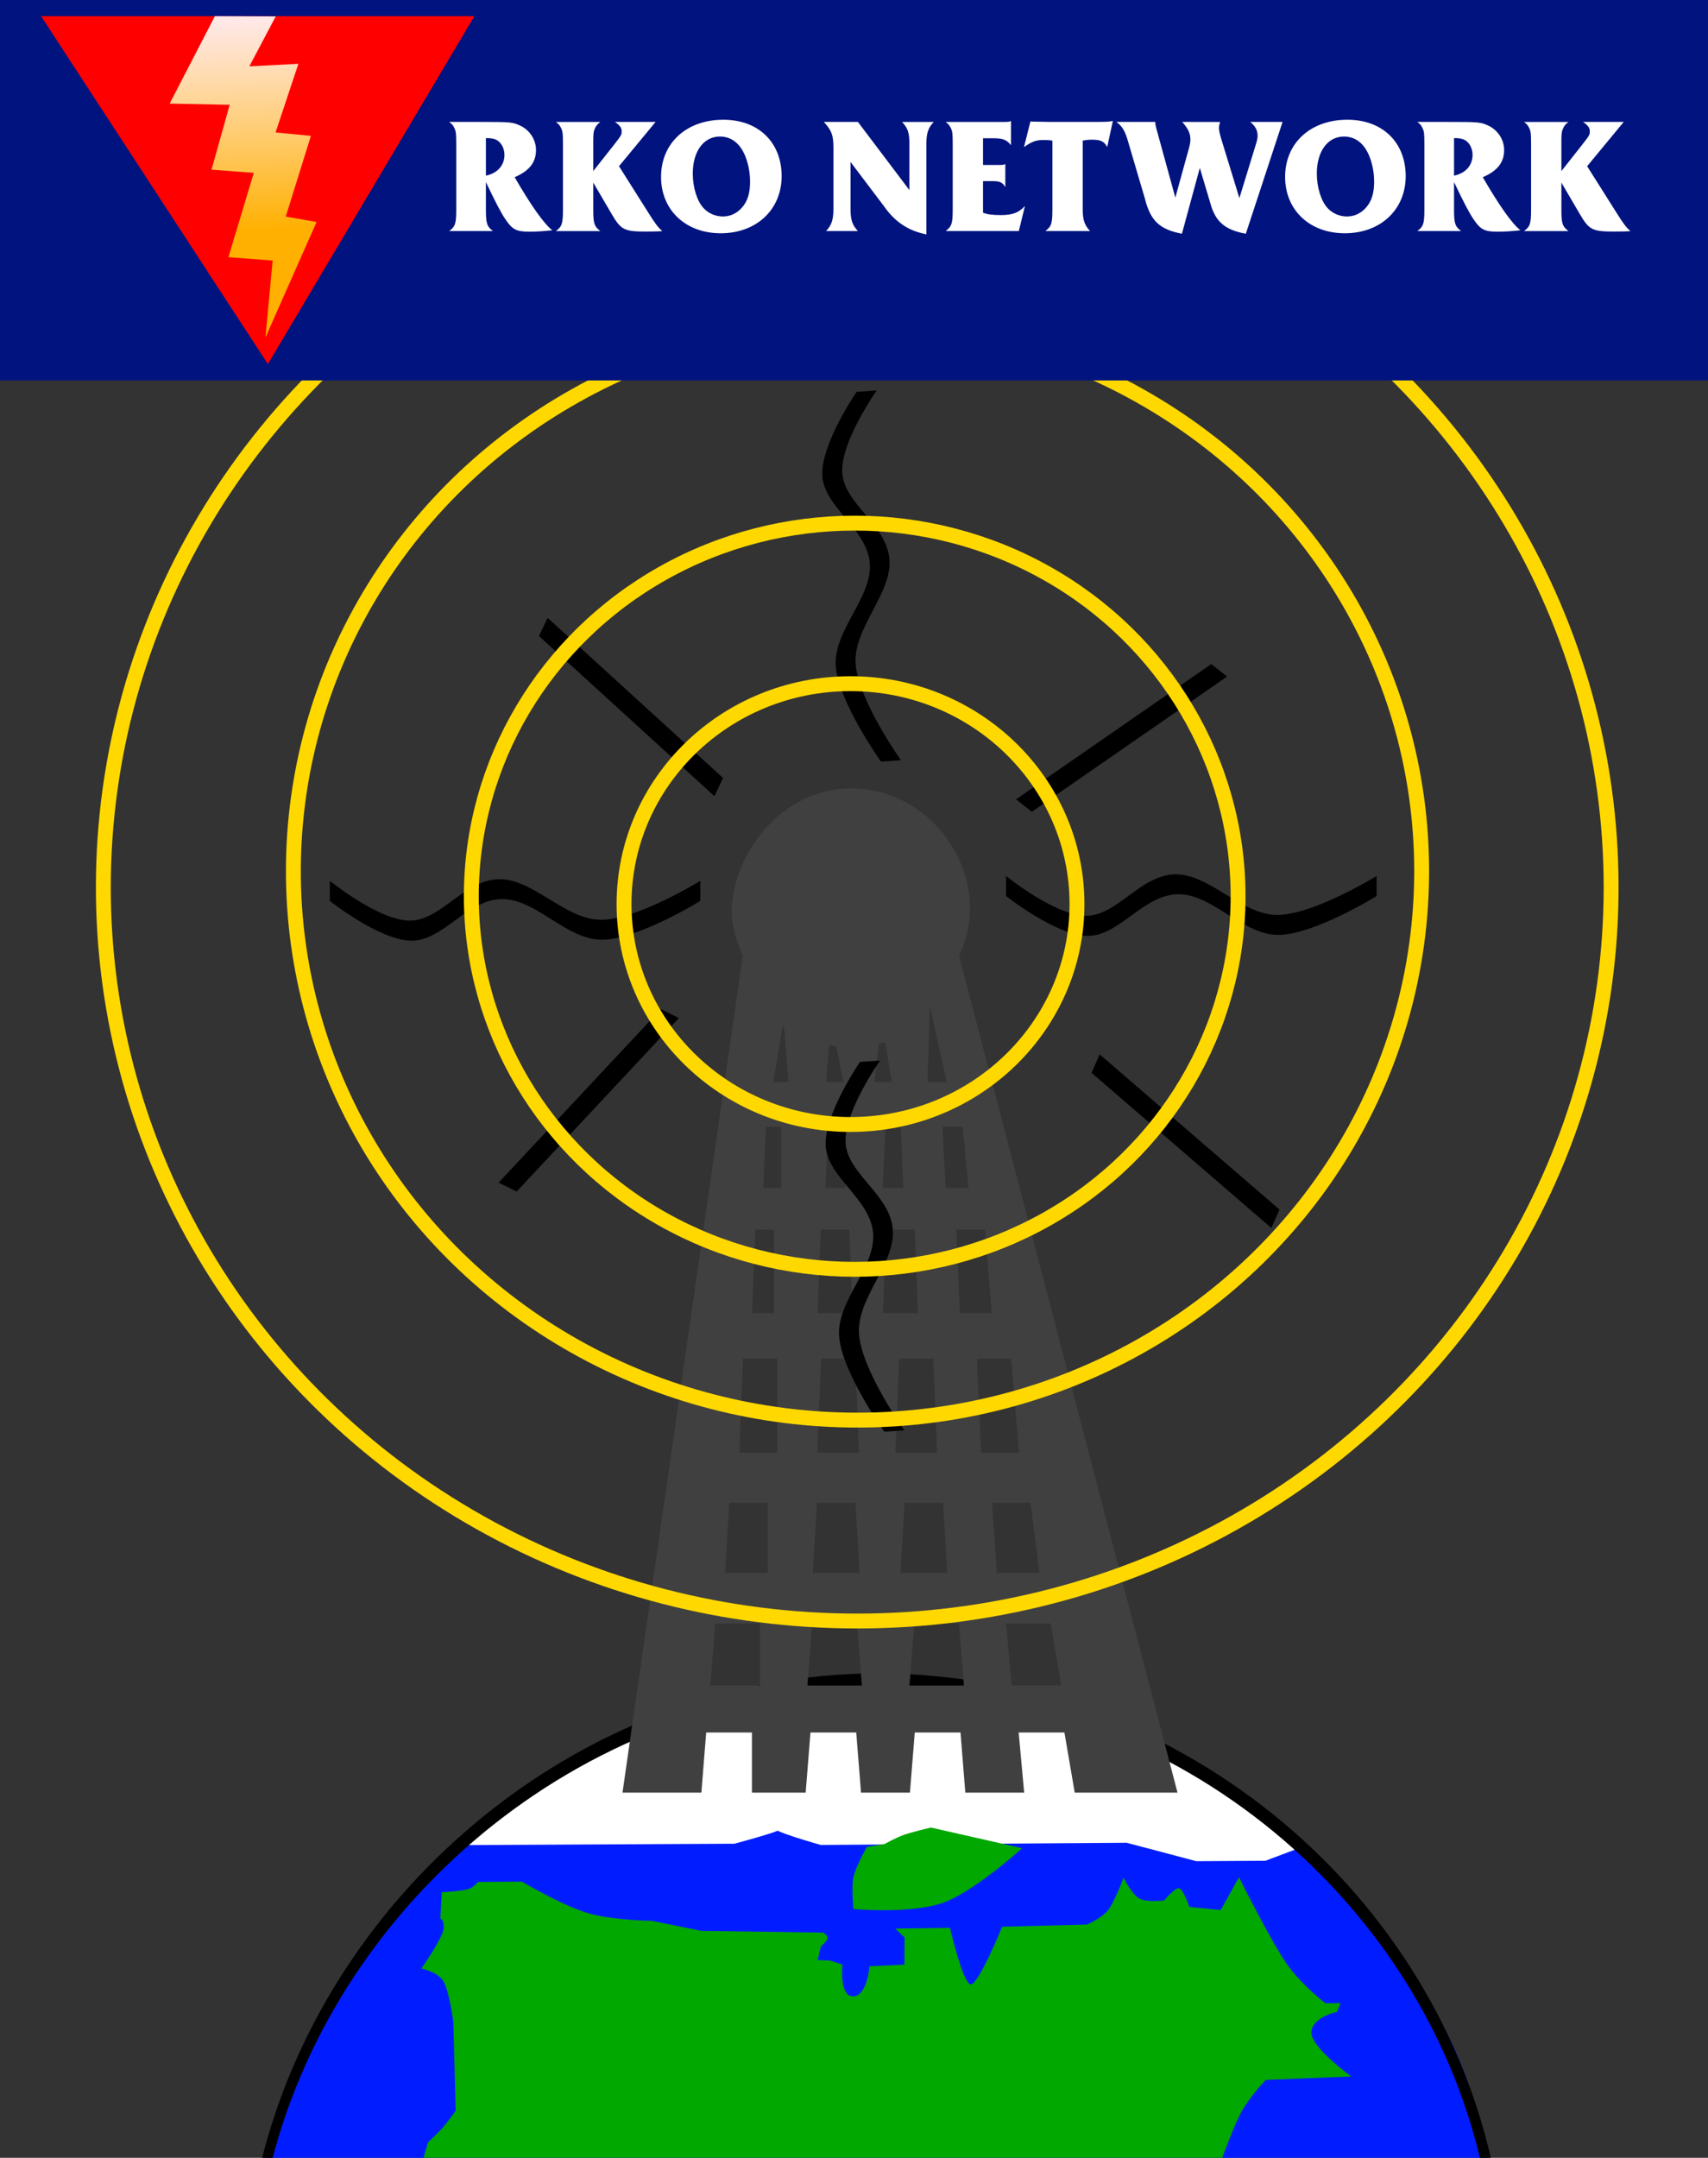 <?xml version="1.0" encoding="UTF-8" standalone="no"?>
<!-- Created with Inkscape (http://www.inkscape.org/) -->

<svg
   xmlns:dc="http://purl.org/dc/elements/1.1/"
   xmlns:cc="http://creativecommons.org/ns#"
   xmlns:rdf="http://www.w3.org/1999/02/22-rdf-syntax-ns#"
   xmlns:svg="http://www.w3.org/2000/svg"
   xmlns="http://www.w3.org/2000/svg"
   xmlns:xlink="http://www.w3.org/1999/xlink"
   xmlns:sodipodi="http://sodipodi.sourceforge.net/DTD/sodipodi-0.dtd"
   xmlns:inkscape="http://www.inkscape.org/namespaces/inkscape"
   width="182.033mm"
   height="229.923mm"
   viewBox="0 0 182.033 229.923"
   version="1.1"
   id="svg8"
   inkscape:version="0.92.4 (5da689c313, 2019-01-14)"
   sodipodi:docname="RKONetwork_1991.svg">
  <rect x="0" y="0" width="182.033" height="229.923" fill="#333333" stroke="none"/>
  <defs
     id="defs2">
    <linearGradient
       inkscape:collect="always"
       id="linearGradient1818">
      <stop
         style="stop-color:#ffb000;stop-opacity:1"
         offset="0"
         id="stop1814" />
      <stop
         style="stop-color:#ffffff;stop-opacity:0.914"
         offset="1"
         id="stop1816" />
    </linearGradient>
    <linearGradient
       inkscape:collect="always"
       xlink:href="#linearGradient1818"
       id="linearGradient1820"
       x1="19.665"
       y1="37.244"
       x2="18.768"
       y2="14.644"
       gradientUnits="userSpaceOnUse"
       gradientTransform="translate(-3.704)" />
  </defs>
  <sodipodi:namedview
     id="base"
     pagecolor="#ffffff"
     bordercolor="#666666"
     borderopacity="1.0"
     inkscape:pageopacity="0.0"
     inkscape:pageshadow="2"
     inkscape:zoom="0.98994949"
     inkscape:cx="363.39247"
     inkscape:cy="483.62125"
     inkscape:document-units="mm"
     inkscape:current-layer="layer1"
     showgrid="false"
     inkscape:window-width="1920"
     inkscape:window-height="1017"
     inkscape:window-x="-8"
     inkscape:window-y="-8"
     inkscape:window-maximized="1"
     fit-margin-top="0"
     fit-margin-left="0"
     fit-margin-right="0"
     fit-margin-bottom="0" />
  <g
     inkscape:label="Layer 1"
     inkscape:groupmode="layer"
     id="layer1"
     transform="translate(12.398,-12.705)">
    <g
       id="g1462"
       style="opacity:1">
      <path
         sodipodi:nodetypes="csccc"
         inkscape:connector-curvature="0"
         id="path1436"
         transform="scale(0.265)"
         d="m 315.643,722.547 c -1.475,-0.02 -2.938,-0.015 -4.387,0.014 C 166.566,725.39 70.635,846.109 60.074,916.814 H 550.789 C 539.814,813.202 404.885,723.766 315.643,722.547 Z"
         style="opacity:1;fill:#011dff;fill-opacity:1;stroke:none;stroke-width:21.953;stroke-miterlimit:4;stroke-dasharray:none;stroke-opacity:0.408;paint-order:stroke fill markers" />
      <path
         sodipodi:nodetypes="cccccczcczc"
         inkscape:connector-curvature="0"
         id="rect1445"
         d="M 80.459,191.776 C 108.692,191.422 126.15,209.593 126.15,209.593 l -3.683,1.384 -7.377,0.044 -7.413,-1.962 -32.602,0.235 c 0,0 -5.944,-1.692 -4.535,-1.72 1.41,-0.029 -4.673,1.588 -4.673,1.588 l -29.014,0.148 c 0,0 15.373,-17.178 43.606,-17.533 z"
         style="opacity:1;fill:#ffffff;fill-opacity:1;stroke:none;stroke-width:4.255;stroke-miterlimit:4;stroke-dasharray:none;stroke-opacity:0.408;paint-order:stroke fill markers" />
      <path
         id="path826"
         transform="scale(0.265)"
         d="m 306.096,720.824 c -117.111,0 -220.41,85.945 -247.752,195.98 H 62.562 C 89.951,810.034 191.225,726.824 305.986,726.824 c 116.434,0 217.5,81.966 242.688,189.98 h 4.391 C 527.978,805.478 424.908,720.824 306.096,720.824 Z"
         style="opacity:1;fill:#000000;fill-opacity:1;stroke:none;stroke-width:20.611;stroke-miterlimit:4;stroke-dasharray:none;stroke-opacity:0.408;paint-order:stroke fill markers"
         inkscape:connector-curvature="0" />
      <path
         id="rect1448"
         transform="scale(0.265)"
         d="m 327.59,782.787 c 0,0 -8.078,1.898 -11.182,3.053 -3.103,1.154 -7.467,3.568 -7.467,3.568 l -7.066,1.146 c 0,0 -5.169,8.989 -5.646,13.346 -0.477,4.357 0.199,11.654 0.199,11.654 0,0 25.033,2.259 37.721,-3.168 12.688,-5.427 30.137,-21.295 30.137,-21.295 z m 123.902,19.955 -7.322,13.211 -12.666,-1.281 c 0,0 -2.416,-7.283 -4.143,-7.496 -1.727,-0.213 -5.93,4.918 -5.93,4.918 0,0 -6.898,0.931 -10.016,-0.781 -3.118,-1.712 -6.346,-8.43 -6.346,-8.43 0,0 -3.757,10.329 -6.475,13.445 -2.718,3.116 -8.242,5.459 -8.242,5.459 l -34.109,0.895 c 0,0 -9.572,23.583 -12.684,23.168 -3.111,-0.415 -8.291,-22.752 -8.291,-22.752 l -21.984,0.307 3.73,3.598 -0.065,10.912 -14.023,0.652 c 0,0 -0.958,12.066 -6.621,12.104 -5.664,0.036 -4.264,-12.783 -4.264,-12.783 l -4.984,-1.631 -4.996,-0.189 1.277,-5.475 c 0,0 2.685,-2.208 2.682,-3.391 -0.004,-1.183 -1.734,-2.164 -1.734,-2.164 l -48.916,-0.693 -19.961,-4.045 c 0,0 -13.507,-0.136 -23.906,-2.607 C 181.105,815.22 163.125,804.539 163.125,804.539 l -17.768,0.123 c -0.002,0.004 -1.035,1.711 -3.408,2.713 -2.376,1.003 -11.029,1.398 -11.029,1.398 l -0.617,10.615 c 0,0 1.686,0.444 1.287,4.191 -0.399,3.747 -8.902,15.904 -8.902,15.904 0,0 6.336,1.224 8.74,4.928 2.404,3.703 4.109,16.5 4.109,16.5 l 0.947,35.723 c 0,0 -3.241,4.59 -5.102,6.713 -1.86,2.123 -6.037,5.994 -6.037,5.994 l -2.127,7.445 h 321.086 c 2.52,-6.832 6.224,-16.458 8.697,-20.582 3.926,-6.548 9.291,-11.951 9.291,-11.951 l 34.367,-1.371 c 0,0 -16.573,-11.958 -16.051,-17.971 0.522,-6.013 10.26,-8.01 10.26,-8.01 l 1.516,-3.51 -6.135,0.019 c 0,0 -8.357,-6.269 -14.598,-14.502 -6.241,-8.233 -20.16,-36.168 -20.16,-36.168 z"
         style="opacity:1;fill:#00a800;fill-opacity:1;stroke:none;stroke-width:16.082;stroke-miterlimit:4;stroke-dasharray:none;stroke-opacity:0.408;paint-order:stroke fill markers"
         inkscape:connector-curvature="0" />
    </g>
    <path
       style="opacity:1;fill:#404040;fill-opacity:1;stroke:none;stroke-width:9.399;stroke-miterlimit:4;stroke-dasharray:none;stroke-opacity:0.408;paint-order:stroke fill markers"
       d="m 78.279,96.71 c -7.306,0 -12.7,6.984 -12.7,13.267 0.052,1.069 0.319,2.65 1.184,4.573 l -12.818,89.169 h 8.408 l 0.513,-6.41 h 4.876 v 6.41 h 5.724 l 0.513,-6.41 h 4.876 l 0.513,6.41 h 5.212 l 0.513,-6.41 h 4.876 l 0.513,6.41 h 6.272 l -0.586,-6.41 h 4.876 l 1.099,6.41 H 113.098 L 89.815,114.55 c 0.764,-1.771 1.16,-3.16 1.164,-5.102 -3.9e-5,-6.417 -5.394,-12.738 -12.7,-12.738 z m 8.42,23.179 1.812,8.108 h -2.061 z m -15.678,2.138 c 0.048,0.031 0.096,0.062 0.144,0.092 l 0.477,5.878 h -1.614 z m 10.919,1.73 0.705,4.24 h -1.859 l 0.484,-4.069 c 0.225,-0.051 0.448,-0.108 0.67,-0.171 z m -5.976,0.32 c 0.254,0.048 0.509,0.088 0.766,0.12 l 0.76,3.8 h -1.859 z m -6.732,8.692 h 1.62 v 6.52 H 68.941 Z m 6.634,0 h 1.62 l 0.291,6.52 h -2.202 z m 6.105,0 h 1.62 l 0.29,6.52 h -2.201 z m 6.084,0 h 2.149 l 0.623,6.52 h -2.44 z m -19.962,10.962 h 2.002 v 8.882 h -2.334 z m 6.975,0 h 3.06 l 0.332,8.882 h -3.724 z m 6.974,0 h 3.06 l 0.332,8.882 h -3.724 z m 7.48,0 h 3.06 l 0.712,8.882 H 89.899 Z m -22.735,13.749 h 3.65 v 10.016 h -4.046 z m 8.318,0 h 3.65 l 0.396,10.016 h -4.442 z m 8.319,0 h 3.65 l 0.396,10.016 h -4.442 z m 8.29,0 h 3.649 l 0.849,10.016 h -4.046 z m -26.391,15.355 h 4.101 v 7.465 h -4.546 z m 9.347,0 h 4.101 l 0.445,7.465 h -4.991 z m 9.346,0 h 4.101 l 0.445,7.465 h -4.991 z m 9.315,0 h 4.101 l 0.954,7.465 H 93.839 Z M 63.824,185.691 h 4.772 v 6.615 h -5.29 z m 10.346,0 h 4.772 l 0.518,6.615 H 73.652 Z m 10.875,0 h 4.772 l 0.518,6.615 h -5.807 z m 9.78,0 h 4.771 l 1.11,6.615 h -5.29 z"
       id="rect1464"
       inkscape:connector-curvature="0"
       sodipodi:nodetypes="sccccccccccccccccccccccsccccccccccccccccccccccccccccccccccccccccccccccccccccccccccccccccccccccccccccccccccccccccccccccccccccccccccccccccccccccc" />
    <path
       style="opacity:1;fill:#000000;fill-opacity:1;stroke:none;stroke-width:11.345;stroke-miterlimit:4;stroke-dasharray:none;stroke-opacity:0.408;paint-order:stroke fill markers"
       d="m 305.816,204.947 -8.064,0.529 c 0,0 -14.52,21.046 -13.82,33.746 0.7,12.7 17.818,21.15 19.064,34.992 1.246,13.842 -14.535,26.999 -13.668,41.34 0.867,14.341 18.174,38.6 18.174,38.6 l 8.064,-0.529 c 0,0 -17.309,-24.327 -18.238,-38.846 -0.931,-14.518 14.903,-28.343 13.574,-42.25 -1.328,-13.907 -18.31,-22.069 -18.957,-34.592 -0.647,-12.522 13.871,-32.99 13.871,-32.99 z m -132.365,91.428 -3.463,7.336 70.561,64.383 3.463,-7.336 z m 266.908,18.588 -78.525,54.385 6.377,5.014 78.525,-54.385 z m -14.742,84.551 c -13.964,0.415 -23.222,16.826 -35.76,16.652 -12.538,-0.174 -32.012,-16 -32.012,-16 v 8.082 c 0,0 20.051,15.867 32.77,16 12.719,0.133 22.272,-16.397 36.166,-16.734 13.894,-0.337 25.99,16.27 40.357,16.344 14.367,0.073 39.705,-15.609 39.705,-15.609 v -8.082 c 0,0 -25.407,15.679 -39.955,15.656 -14.548,-0.021 -27.307,-16.724 -41.271,-16.309 z m -271.982,1.953 c -13.964,0.415 -23.222,16.826 -35.76,16.652 -12.538,-0.174 -32.012,-16 -32.012,-16 v 8.08 c 0,0 20.051,15.867 32.77,16 12.719,0.133 22.272,-16.397 36.166,-16.734 13.894,-0.337 25.988,16.272 40.355,16.346 14.367,0.073 39.707,-15.611 39.707,-15.611 v -8.08 c 0,0 -25.409,15.679 -39.957,15.656 -14.548,-0.021 -27.305,-16.724 -41.27,-16.309 z m 65.348,52.256 -65.258,69.754 7.293,3.553 65.258,-69.752 z m 88.178,20.668 -8.064,0.529 c 0,0 -14.52,21.046 -13.82,33.746 0.7,12.7 17.818,21.15 19.064,34.992 1.246,13.842 -14.535,26.999 -13.668,41.34 0.867,14.341 18.176,38.6 18.176,38.6 l 8.062,-0.529 c 0,0 -17.307,-24.327 -18.236,-38.846 -0.931,-14.518 14.901,-28.341 13.572,-42.248 -1.328,-13.907 -18.31,-22.071 -18.957,-34.594 -0.647,-12.522 13.871,-32.99 13.871,-32.99 z m 88.305,-2.496 -3.256,7.43 72.326,62.393 3.256,-7.43 z"
       transform="scale(0.265)"
       id="rect1633"
       inkscape:connector-curvature="0"
       sodipodi:nodetypes="ccccccccsccccccccccccscccccccccsscccccccccscccccccccccccsccccccc" />
    <g
       id="g1806">
      <ellipse
         ry="23.485"
         rx="24.137"
         cy="109.039"
         cx="78.247"
         id="path1772"
         style="opacity:1;fill:none;fill-opacity:1;stroke:#ffd800;stroke-width:1.587;stroke-miterlimit:4;stroke-dasharray:none;stroke-opacity:1;paint-order:stroke fill markers" />
      <ellipse
         ry="39.755"
         rx="40.859"
         cy="108.201"
         cx="78.693"
         id="path1772-6"
         style="opacity:1;fill:none;fill-opacity:1;stroke:#ffd800;stroke-width:1.587;stroke-miterlimit:4;stroke-dasharray:none;stroke-opacity:1;paint-order:stroke fill markers" />
      <ellipse
         ry="58.501"
         rx="60.125"
         cy="105.524"
         cx="78.993"
         id="path1772-3"
         style="opacity:1;fill:none;fill-opacity:1;stroke:#ffd800;stroke-width:1.587;stroke-miterlimit:4;stroke-dasharray:none;stroke-opacity:1;paint-order:stroke fill markers" />
      <ellipse
         ry="78.177"
         rx="80.348"
         cy="107.256"
         cx="78.963"
         id="path1772-0"
         style="opacity:1;fill:none;fill-opacity:1;stroke:#ffd800;stroke-width:1.587;stroke-miterlimit:4;stroke-dasharray:none;stroke-opacity:1;paint-order:stroke fill markers" />
    </g>
    <path
       style="opacity:1;fill:#00137f;fill-opacity:1;stroke:none;stroke-width:2.811;stroke-miterlimit:4;stroke-dasharray:none;stroke-opacity:1;paint-order:stroke fill markers"
       d="M -12.398,12.705 H 169.627 V 53.243 H -12.398 Z"
       id="rect851"
       inkscape:connector-curvature="0" />
    <path
       style="opacity:1;fill:#ff0000;fill-opacity:1;stroke:none;stroke-width:1.587;stroke-miterlimit:4;stroke-dasharray:none;stroke-opacity:1;paint-order:stroke fill markers"
       d="M -8.018,14.429 H 38.16 L 16.153,51.501 Z"
       id="rect1808"
       inkscape:connector-curvature="0"
       sodipodi:nodetypes="cccc" />
    <path
       style="opacity:1;fill:url(#linearGradient1820);fill-opacity:1;stroke:none;stroke-width:1.587;stroke-miterlimit:4;stroke-dasharray:none;stroke-opacity:1;paint-order:stroke fill markers"
       d="m 10.504,14.429 6.485,0.024 -2.814,5.322 5.229,-0.27 -2.434,7.316 3.767,0.361 -2.68,8.606 3.286,0.571 -5.451,12.311 0.768,-8.205 -4.715,-0.354 2.704,-8.983 -4.503,-0.345 1.936,-6.907 -6.396,-0.134 z"
       id="rect1811"
       inkscape:connector-curvature="0"
       sodipodi:nodetypes="cccccccccccccccc" />
    <g
       aria-label="RKO NETWORK"
       style="font-style:normal;font-variant:normal;font-weight:bold;font-stretch:normal;font-size:16.734px;line-height:1.25;font-family:Europe;-inkscape-font-specification:'Europe Bold';letter-spacing:0px;word-spacing:0px;fill:#ffffff;fill-opacity:1;stroke:none;stroke-width:0.261"
       id="text1824">
      <path
         d="m 40.141,37.327 c -0.653,-0.502 -0.753,-0.82 -0.753,-2.309 v -2.912 c 1.004,2.108 1.606,3.28 2.092,3.983 0.72,1.071 1.155,1.305 2.544,1.305 0.753,0 1.506,-0.05 2.443,-0.151 -0.87,-0.669 -2.242,-2.594 -4.016,-5.656 1.556,-0.669 2.276,-1.573 2.276,-2.895 0,-1.121 -0.686,-2.159 -1.74,-2.627 -0.77,-0.351 -1.037,-0.368 -4.2,-0.368 h -3.313 c 0.284,0.218 0.418,0.351 0.552,0.653 0.167,0.335 0.201,0.586 0.201,1.657 v 7.011 c 0,1.506 -0.1,1.824 -0.753,2.309 z m -0.753,-9.906 c 0.351,0 0.602,0.017 0.837,0.084 0.669,0.167 1.138,0.87 1.138,1.707 0,1.121 -0.753,1.958 -1.975,2.209 z"
         style="font-style:normal;font-variant:normal;font-weight:bold;font-stretch:normal;font-family:'Friz Quadrata Std';-inkscape-font-specification:'Friz Quadrata Std Bold';letter-spacing:0px;fill:#ffffff;stroke-width:0.261"
         id="path875" />
      <path
         d="m 53.573,30.416 3.899,-4.719 h -4.334 c 0.535,0.368 0.72,0.636 0.72,1.004 0,0.385 -0.033,0.435 -1.021,1.69 l -2.008,2.544 v -2.928 c 0,-0.954 0.017,-1.238 0.134,-1.506 0.134,-0.351 0.301,-0.569 0.619,-0.803 H 46.846 c 0.284,0.218 0.418,0.351 0.552,0.653 0.167,0.335 0.201,0.586 0.201,1.657 v 7.011 c 0,1.506 -0.1,1.824 -0.753,2.309 h 4.736 c -0.653,-0.502 -0.753,-0.82 -0.753,-2.309 v -2.861 l 1.958,3.347 c 0.987,1.69 1.339,1.874 3.648,1.874 0.703,0 1.473,-0.017 1.757,-0.05 -0.469,-0.402 -0.736,-0.753 -1.606,-2.142 z"
         style="font-style:normal;font-variant:normal;font-weight:bold;font-stretch:normal;font-family:'Friz Quadrata Std';-inkscape-font-specification:'Friz Quadrata Std Bold';letter-spacing:0px;fill:#ffffff;stroke-width:0.261"
         id="path877" />
      <path
         d="m 64.698,25.463 c -3.932,0 -6.643,2.477 -6.643,6.091 0,3.531 2.61,6.007 6.359,6.007 3.799,0 6.493,-2.51 6.493,-6.091 0,-3.598 -2.477,-6.007 -6.208,-6.007 z m -0.368,1.791 c 0.92,0 1.69,0.418 2.242,1.222 0.602,0.87 0.971,2.242 0.971,3.598 0,1.238 -0.284,2.125 -0.904,2.795 -0.535,0.586 -1.238,0.904 -1.991,0.904 -0.77,0 -1.523,-0.318 -2.042,-0.87 -0.703,-0.736 -1.171,-2.209 -1.171,-3.698 0,-2.376 1.155,-3.949 2.895,-3.949 z"
         style="font-style:normal;font-variant:normal;font-weight:bold;font-stretch:normal;font-family:'Friz Quadrata Std';-inkscape-font-specification:'Friz Quadrata Std Bold';letter-spacing:0px;fill:#ffffff;stroke-width:0.261"
         id="path879" />
      <path
         d="m 79.036,37.327 c -0.602,-0.653 -0.786,-1.188 -0.786,-2.359 v -5.003 l 3.581,4.736 c 1.138,1.64 2.594,2.61 4.501,2.979 v -9.622 c 0,-1.155 0.184,-1.724 0.786,-2.359 h -3.38 c 0.619,0.653 0.786,1.155 0.786,2.359 v 4.903 L 79.036,25.697 h -3.631 c 0.837,0.92 1.021,1.422 1.021,2.744 v 6.526 c 0,1.155 -0.201,1.74 -0.786,2.359 z"
         style="font-style:normal;font-variant:normal;font-weight:bold;font-stretch:normal;font-family:'Friz Quadrata Std';-inkscape-font-specification:'Friz Quadrata Std Bold';letter-spacing:0px;fill:#ffffff;stroke-width:0.261"
         id="path881" />
      <path
         d="m 92.369,32.006 h 1.037 c 0.77,0 1.037,0.134 1.339,0.636 v -2.46 c -0.167,0.084 -0.301,0.1 -0.519,0.1 H 92.369 V 27.438 h 1.121 c 1.004,0 1.406,0.167 1.857,0.736 v -2.577 c -0.184,0.084 -0.301,0.1 -0.602,0.1 h -6.359 c 0.284,0.218 0.418,0.368 0.552,0.653 0.167,0.351 0.201,0.586 0.201,1.673 v 6.978 c 0,1.506 -0.1,1.824 -0.753,2.326 h 7.798 l 0.653,-2.677 c -0.653,0.72 -1.322,0.971 -2.56,0.971 -0.904,0 -1.422,-0.067 -1.908,-0.251 z"
         style="font-style:normal;font-variant:normal;font-weight:bold;font-stretch:normal;font-family:'Friz Quadrata Std';-inkscape-font-specification:'Friz Quadrata Std Bold';letter-spacing:0px;fill:#ffffff;stroke-width:0.261"
         id="path883" />
      <path
         d="m 102.993,27.689 c 0.335,-0.067 0.653,-0.1 1.021,-0.1 0.887,0 1.272,0.184 1.59,0.786 l 0.602,-2.778 c -0.535,0.1 -0.636,0.1 -2.912,0.1 h -3.715 l -1.874,-0.033 -0.284,-0.017 -0.686,2.728 c 0.904,-0.619 1.272,-0.753 2.175,-0.753 0.318,0 0.569,0.017 0.853,0.067 v 7.329 c 0,1.506 -0.1,1.807 -0.753,2.309 h 4.769 c -0.602,-0.636 -0.786,-1.205 -0.786,-2.359 z"
         style="font-style:normal;font-variant:normal;font-weight:bold;font-stretch:normal;font-family:'Friz Quadrata Std';-inkscape-font-specification:'Friz Quadrata Std Bold';letter-spacing:0px;fill:#ffffff;stroke-width:0.261"
         id="path885" />
      <path
         d="m 113.601,25.697 c 0.636,0.72 0.87,1.238 0.87,1.874 0,0.218 -0.034,0.469 -0.117,0.786 l -1.489,5.405 -1.908,-6.945 c -0.184,-0.636 -0.218,-0.803 -0.234,-1.121 h -4.15 c 0.636,0.452 0.937,0.971 1.255,2.092 l 1.807,6.125 c 0.586,2.326 1.573,3.246 3.932,3.698 l 1.908,-7.011 1.138,3.815 c 0.535,1.924 1.556,2.795 3.765,3.196 l 3.916,-11.914 h -3.447 c 0.552,0.452 0.786,0.904 0.786,1.473 0,0.251 -0.034,0.435 -0.201,0.971 l -1.74,5.673 -1.924,-6.275 c -0.184,-0.602 -0.251,-0.954 -0.251,-1.222 0,-0.167 0.034,-0.318 0.117,-0.619 z"
         style="font-style:normal;font-variant:normal;font-weight:bold;font-stretch:normal;font-family:'Friz Quadrata Std';-inkscape-font-specification:'Friz Quadrata Std Bold';letter-spacing:0px;fill:#ffffff;stroke-width:0.261"
         id="path887" />
      <path
         d="m 131.208,25.463 c -3.932,0 -6.643,2.477 -6.643,6.091 0,3.531 2.61,6.007 6.359,6.007 3.799,0 6.493,-2.51 6.493,-6.091 0,-3.598 -2.477,-6.007 -6.208,-6.007 z m -0.368,1.791 c 0.92,0 1.69,0.418 2.242,1.222 0.602,0.87 0.971,2.242 0.971,3.598 0,1.238 -0.284,2.125 -0.904,2.795 -0.535,0.586 -1.238,0.904 -1.991,0.904 -0.77,0 -1.523,-0.318 -2.042,-0.87 -0.703,-0.736 -1.171,-2.209 -1.171,-3.698 0,-2.376 1.155,-3.949 2.895,-3.949 z"
         style="font-style:normal;font-variant:normal;font-weight:bold;font-stretch:normal;font-family:'Friz Quadrata Std';-inkscape-font-specification:'Friz Quadrata Std Bold';letter-spacing:0px;fill:#ffffff;stroke-width:0.261"
         id="path889" />
      <path
         d="m 143.322,37.327 c -0.653,-0.502 -0.753,-0.82 -0.753,-2.309 v -2.912 c 1.004,2.108 1.606,3.28 2.092,3.983 0.72,1.071 1.155,1.305 2.544,1.305 0.753,0 1.506,-0.05 2.443,-0.151 -0.87,-0.669 -2.242,-2.594 -4.016,-5.656 1.556,-0.669 2.276,-1.573 2.276,-2.895 0,-1.121 -0.686,-2.159 -1.74,-2.627 -0.77,-0.351 -1.038,-0.368 -4.2,-0.368 h -3.313 c 0.284,0.218 0.418,0.351 0.552,0.653 0.167,0.335 0.201,0.586 0.201,1.657 v 7.011 c 0,1.506 -0.1,1.824 -0.753,2.309 z m -0.753,-9.906 c 0.351,0 0.602,0.017 0.837,0.084 0.669,0.167 1.138,0.87 1.138,1.707 0,1.121 -0.753,1.958 -1.975,2.209 z"
         style="font-style:normal;font-variant:normal;font-weight:bold;font-stretch:normal;font-family:'Friz Quadrata Std';-inkscape-font-specification:'Friz Quadrata Std Bold';letter-spacing:0px;fill:#ffffff;stroke-width:0.261"
         id="path891" />
      <path
         d="m 156.754,30.416 3.899,-4.719 h -4.334 c 0.535,0.368 0.72,0.636 0.72,1.004 0,0.385 -0.034,0.435 -1.021,1.69 l -2.008,2.544 v -2.928 c 0,-0.954 0.017,-1.238 0.134,-1.506 0.134,-0.351 0.301,-0.569 0.619,-0.803 h -4.736 c 0.284,0.218 0.418,0.351 0.552,0.653 0.167,0.335 0.201,0.586 0.201,1.657 v 7.011 c 0,1.506 -0.1,1.824 -0.753,2.309 h 4.736 c -0.653,-0.502 -0.753,-0.82 -0.753,-2.309 v -2.861 l 1.958,3.347 c 0.987,1.69 1.339,1.874 3.648,1.874 0.703,0 1.473,-0.017 1.757,-0.05 -0.469,-0.402 -0.736,-0.753 -1.606,-2.142 z"
         style="font-style:normal;font-variant:normal;font-weight:bold;font-stretch:normal;font-family:'Friz Quadrata Std';-inkscape-font-specification:'Friz Quadrata Std Bold';letter-spacing:0px;fill:#ffffff;stroke-width:0.261"
         id="path893" />
    </g>
  </g>
</svg>
